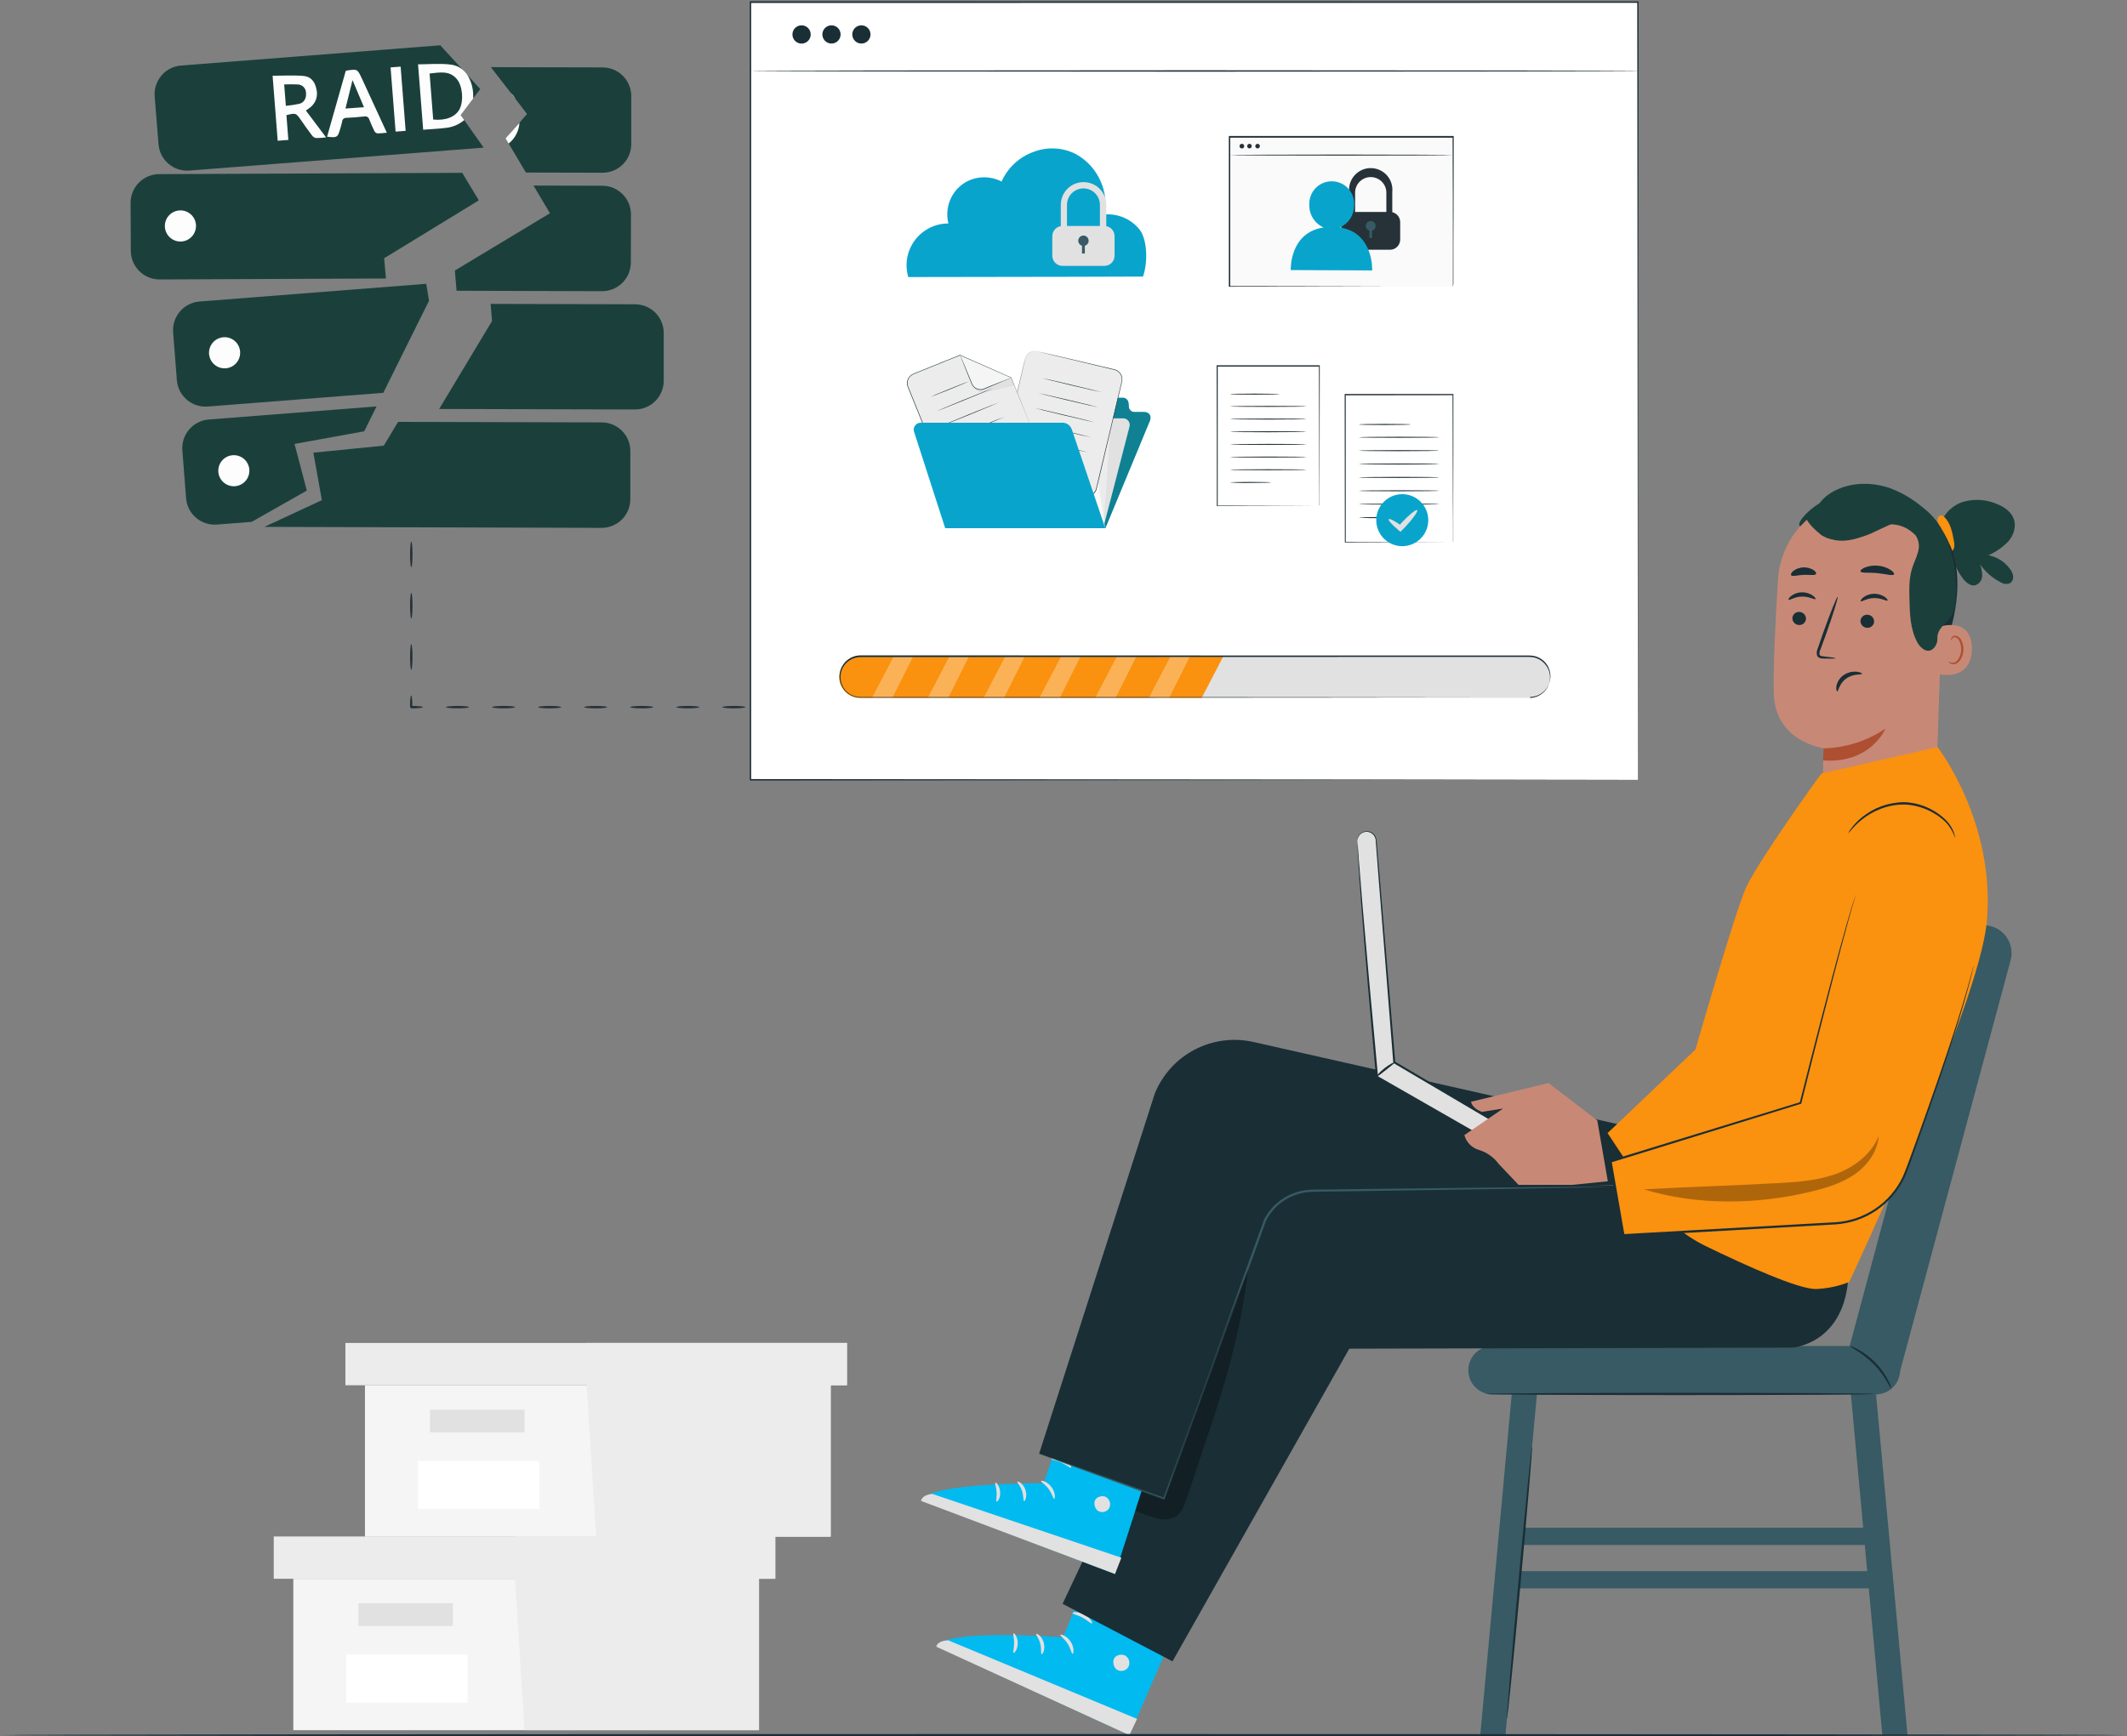 <svg width="785" height="641" viewBox="0 0 785 641" fill="none" xmlns="http://www.w3.org/2000/svg">
<rect x="0" y="0" width="785" height="641" fill="#808080" stroke="none"/>
<g clip-path="url(#clip0_2540_287)">
<path d="M141.769 95.341L142.449 102.811L58.919 103.171C56.109 103.179 53.41 102.071 51.415 100.091C49.42 98.112 48.292 95.421 48.279 92.611L48.199 74.911C48.194 73.52 48.463 72.142 48.99 70.855C49.517 69.568 50.293 68.398 51.273 67.411C52.252 66.424 53.417 65.639 54.7 65.102C55.983 64.565 57.359 64.286 58.749 64.281L170.599 63.801L176.719 73.961L141.769 95.341Z" fill="#1B403C"/>
<path d="M171.328 44.321L178.498 54.501L69.848 62.971C67.053 63.178 64.29 62.269 62.162 60.444C60.035 58.618 58.718 56.025 58.498 53.231L57.078 35.581C56.863 32.779 57.767 30.007 59.593 27.872C61.419 25.737 64.017 24.413 66.818 24.191L162.498 16.721L170.588 25.571C171.339 26.162 171.985 26.875 172.498 27.681L177.238 32.871L174.618 36.351L170.028 42.501L171.328 44.321Z" fill="#1B403C"/>
<path d="M158.341 111.02L141.461 145.02L76.661 150.08C73.859 150.298 71.085 149.394 68.949 147.568C66.813 145.741 65.49 143.141 65.271 140.34L63.891 122.7C63.675 119.898 64.58 117.126 66.406 114.991C68.232 112.856 70.83 111.532 73.631 111.31L157.311 104.77L158.341 111.02Z" fill="#1B403C"/>
<path d="M134.422 159.219L108.702 163.889L113.242 181.109L92.892 192.649L80.062 193.649C77.26 193.867 74.486 192.964 72.35 191.137C70.214 189.311 68.891 186.711 68.672 183.909L67.302 166.259C67.083 163.459 67.986 160.687 69.81 158.551C71.634 156.416 74.232 155.091 77.032 154.869L138.982 150.029L134.422 159.219Z" fill="#1B403C"/>
<path d="M174.629 34.85C174.567 32.313 173.832 29.839 172.499 27.68C171.98 26.873 171.327 26.159 170.569 25.57C169.365 24.629 167.926 24.034 166.409 23.85C162.409 23.33 158.409 23.75 154.289 23.75L156.179 47.89C159.029 47.67 161.699 47.56 164.339 47.23C166.919 47.017 169.368 45.999 171.339 44.32L170.029 42.5L174.639 36.36C174.659 35.87 174.659 35.36 174.629 34.85ZM169.569 40.37C168.039 43.18 164.409 44.61 159.879 44.13L158.549 27.13C162.149 26.8 165.789 25.89 168.549 29.13C170.759 31.66 171.199 37.36 169.569 40.37Z" fill="#FEFDFD"/>
<path d="M112.889 40.809C113.509 40.349 114.039 40.009 114.529 39.619C115.517 38.846 116.256 37.8 116.656 36.611C117.056 35.422 117.099 34.142 116.779 32.929C116.279 30.249 114.779 28.269 112.069 28.039C108.309 27.719 104.509 27.959 100.609 27.959L102.489 51.959L106.419 51.649L105.709 42.499C109.229 41.669 109.219 41.679 111.019 44.249C112.389 46.249 113.749 48.149 115.179 50.039C115.533 50.519 116.054 50.847 116.639 50.959C117.877 50.96 119.113 50.88 120.339 50.719L112.889 40.809ZM110.499 38.319C108.849 38.669 107.179 38.919 105.499 39.069L104.879 31.179C106.522 31.095 108.167 31.095 109.809 31.179C110.219 31.177 110.626 31.255 111.006 31.41C111.385 31.566 111.731 31.794 112.021 32.083C112.312 32.372 112.543 32.716 112.701 33.095C112.858 33.473 112.939 33.879 112.939 34.289C113.109 36.239 112.279 37.829 110.499 38.319Z" fill="#FEFDFD"/>
<path d="M141.121 45.421C138.551 39.821 136.061 34.421 133.541 28.961C131.891 25.421 131.861 25.431 127.901 26.061C127.851 26.061 127.791 26.111 127.601 26.191C125.321 34.191 123.021 42.331 120.711 50.471C124.431 50.881 124.631 50.761 125.551 47.581C125.811 46.681 126.101 45.801 126.271 44.891C126.28 44.694 126.328 44.5 126.414 44.322C126.499 44.144 126.62 43.986 126.769 43.856C126.917 43.726 127.091 43.627 127.278 43.566C127.466 43.505 127.664 43.483 127.861 43.501C130.061 43.411 132.261 43.241 134.441 42.991C134.832 42.897 135.244 42.961 135.589 43.168C135.933 43.376 136.182 43.711 136.281 44.101C136.871 45.551 137.481 46.991 138.171 48.391C138.276 48.603 138.428 48.788 138.615 48.934C138.802 49.079 139.019 49.181 139.251 49.231H139.761C140.701 49.231 141.661 49.081 142.761 48.991C142.201 47.781 141.661 46.601 141.121 45.421ZM127.501 40.071C128.371 36.571 129.211 33.181 130.101 29.581C131.531 32.941 132.881 36.111 134.331 39.581L127.501 40.071Z" fill="#FEFDFD"/>
<path d="M144.148 24.89L147.858 24.6L149.708 48.3L145.998 48.59L144.148 24.89Z" fill="#FEFDFD"/>
<path d="M88.619 129.78C88.708 130.914 88.46 132.049 87.904 133.041C87.348 134.034 86.511 134.839 85.497 135.356C84.484 135.872 83.34 136.076 82.21 135.943C81.081 135.809 80.016 135.343 79.152 134.604C78.287 133.865 77.661 132.887 77.352 131.792C77.044 130.697 77.067 129.535 77.419 128.454C77.771 127.372 78.436 126.419 79.329 125.715C80.223 125.011 81.305 124.588 82.439 124.5C83.958 124.381 85.463 124.871 86.622 125.861C87.781 126.851 88.499 128.26 88.619 129.78Z" fill="#FEFDFD"/>
<path d="M72.34 83.39C72.346 84.528 72.014 85.641 71.387 86.591C70.759 87.54 69.865 88.281 68.816 88.722C67.767 89.162 66.611 89.281 65.494 89.064C64.377 88.848 63.35 88.304 62.542 87.504C61.734 86.703 61.182 85.68 60.955 84.565C60.728 83.45 60.838 82.293 61.269 81.24C61.7 80.188 62.434 79.286 63.378 78.651C64.321 78.015 65.432 77.674 66.57 77.67C67.324 77.666 68.072 77.811 68.771 78.096C69.469 78.382 70.105 78.802 70.641 79.334C71.177 79.865 71.603 80.496 71.894 81.193C72.186 81.889 72.337 82.635 72.34 83.39Z" fill="#FEFDFD"/>
<path d="M92.021 173.32C92.11 174.452 91.862 175.585 91.308 176.576C90.753 177.567 89.917 178.371 88.905 178.886C87.894 179.402 86.752 179.606 85.624 179.473C84.497 179.339 83.434 178.875 82.571 178.137C81.707 177.4 81.082 176.423 80.774 175.33C80.466 174.237 80.489 173.077 80.84 171.997C81.191 170.918 81.855 169.966 82.746 169.264C83.638 168.561 84.719 168.139 85.851 168.05C87.367 167.934 88.868 168.423 90.024 169.411C91.18 170.399 91.898 171.804 92.021 173.32Z" fill="#FEFDFD"/>
<path d="M232.869 79.21L232.819 96.91C232.818 98.303 232.542 99.682 232.007 100.968C231.473 102.254 230.69 103.422 229.704 104.406C228.717 105.389 227.547 106.169 226.259 106.7C224.971 107.231 223.592 107.503 222.199 107.5L168.499 107.34L167.879 99.87L202.969 78.72L196.889 68.5L222.299 68.57C223.692 68.574 225.07 68.852 226.355 69.389C227.641 69.926 228.807 70.711 229.789 71.699C230.771 72.688 231.548 73.859 232.076 75.148C232.605 76.437 232.874 77.817 232.869 79.21Z" fill="#1B403C"/>
<path d="M232.978 35.499V53.209C232.977 54.6 232.701 55.976 232.167 57.26C231.633 58.544 230.851 59.71 229.865 60.691C228.879 61.672 227.71 62.449 226.423 62.977C225.137 63.505 223.759 63.774 222.368 63.769L194.088 63.699L187.748 52.999L186.598 51.069L191.698 45.329L194.498 42.069L190.228 36.499L188.498 34.259L181.148 24.789L222.438 24.889C225.242 24.902 227.926 26.027 229.901 28.015C231.877 30.004 232.984 32.696 232.978 35.499Z" fill="#1B403C"/>
<path d="M244.958 122.899V140.599C244.95 143.409 243.827 146.1 241.836 148.082C239.844 150.064 237.148 151.175 234.338 151.169L162.078 150.979L181.598 118.499L181.068 112.189L234.398 112.329C237.199 112.335 239.883 113.45 241.863 115.432C243.842 117.413 244.955 120.099 244.958 122.899Z" fill="#1B403C"/>
<path d="M232.638 166.59V184.3C232.63 187.11 231.507 189.801 229.516 191.783C227.524 193.765 224.828 194.876 222.018 194.87L97.578 194.5L118.788 184.64L115.648 167.11L141.648 164.52L146.928 155.74L222.058 155.93C223.454 155.932 224.836 156.209 226.124 156.746C227.412 157.283 228.582 158.07 229.565 159.06C230.548 160.051 231.326 161.226 231.853 162.518C232.381 163.811 232.647 165.194 232.638 166.59Z" fill="#1B403C"/>
<path d="M188.5 34.26L190.23 36.5C189.782 35.662 189.197 34.905 188.5 34.26ZM186.57 51.08L187.72 53.01C188.881 52.078 189.837 50.915 190.525 49.594C191.214 48.274 191.621 46.825 191.72 45.34L186.57 51.08Z" fill="#FEFDFD"/>
<path d="M108.25 582.83V638.72H189.98H280.12V582.83H108.25Z" fill="#F5F5F5"/>
<path d="M101.031 567.211V582.831H286.131V567.211H189.981H101.031Z" fill="#ECECEC"/>
<path d="M193.58 638.721H280.12V582.831H286.13V567.211H189.98V581.391L193.58 638.721Z" fill="#ECECEC"/>
<path d="M167.141 591.85H132.281V600.26H167.141V591.85Z" fill="#E1E1E1"/>
<path d="M172.561 610.779H127.801V628.549H172.561V610.779Z" fill="white"/>
<path d="M134.691 511.391V567.281H216.421H306.571V511.391H134.691Z" fill="#F5F5F5"/>
<path d="M127.48 495.77V511.39H312.58V495.77H216.42H127.48Z" fill="#ECECEC"/>
<path d="M220.032 567.28H306.572V511.39H312.582V495.77H216.422V509.95L220.032 567.28Z" fill="#ECECEC"/>
<path d="M193.59 520.4H158.73V528.81H193.59V520.4Z" fill="#E1E1E1"/>
<path d="M198.998 539.34H154.238V557.11H198.998V539.34Z" fill="white"/>
<path d="M550.85 514.78H692.29C694.661 514.78 696.935 513.839 698.612 512.162C700.288 510.485 701.23 508.211 701.23 505.84C701.23 503.469 700.288 501.195 698.612 499.519C696.935 497.842 694.661 496.9 692.29 496.9H550.85C548.479 496.9 546.205 497.842 544.529 499.519C542.852 501.195 541.91 503.469 541.91 505.84C541.91 508.211 542.852 510.485 544.529 512.162C546.205 513.839 548.479 514.78 550.85 514.78Z" fill="#375A64"/>
<path d="M441.931 582.76L416.821 640.56L345.621 607.73C349.181 601.12 392.301 604.45 392.301 604.45L407.901 567.18L441.931 582.76Z" fill="#00BAF0"/>
<path d="M415.739 611.5C416.329 612.023 416.704 612.745 416.792 613.528C416.881 614.311 416.677 615.099 416.219 615.74C415.719 616.349 415.005 616.743 414.223 616.839C413.441 616.936 412.652 616.729 412.019 616.26C410.799 615.26 410.439 612.89 411.529 611.76C412.619 610.63 415.019 610.46 415.959 611.76" fill="#E1E1E1"/>
<path d="M416.821 640.561L419.651 634.561L349.991 605.561C349.991 605.561 346.181 605.501 345.531 607.901L416.821 640.561Z" fill="#E1E1E1"/>
<path d="M391.318 603.559C391.168 603.909 392.828 604.869 394.028 606.779C395.228 608.689 395.458 610.559 395.848 610.569C396.238 610.579 396.638 608.339 395.148 606.049C393.658 603.759 391.388 603.199 391.318 603.559Z" fill="#E1E1E1"/>
<path d="M382.429 603.199C382.189 603.499 383.429 604.789 383.929 606.799C384.429 608.809 384.049 610.529 384.409 610.679C384.769 610.829 385.889 608.959 385.219 606.459C384.549 603.959 382.589 602.879 382.429 603.199Z" fill="#E1E1E1"/>
<path d="M374.061 610.18C374.351 610.4 375.631 608.89 375.621 606.58C375.611 604.27 374.321 602.75 374.041 602.97C373.761 603.19 374.301 604.68 374.281 606.58C374.261 608.48 373.741 609.99 374.061 610.18Z" fill="#E1E1E1"/>
<path d="M395.809 595.499C395.809 595.879 397.629 596.139 399.529 597.179C401.429 598.219 402.679 599.539 402.999 599.329C403.319 599.119 402.419 597.189 400.159 595.999C397.899 594.809 395.769 595.109 395.809 595.499Z" fill="#E1E1E1"/>
<path d="M401.402 587.789C401.332 587.929 402.612 588.789 404.982 589.419C406.373 589.782 407.804 589.973 409.242 589.989C410.094 590.001 410.946 589.954 411.792 589.849C412.293 589.813 412.786 589.698 413.252 589.509C413.592 589.365 413.874 589.112 414.055 588.79C414.236 588.468 414.305 588.095 414.252 587.729C414.189 587.406 414.051 587.102 413.85 586.842C413.648 586.581 413.389 586.372 413.092 586.229C412.639 586.024 412.162 585.88 411.672 585.799C410.824 585.636 409.964 585.549 409.102 585.539C407.65 585.53 406.206 585.746 404.822 586.179C402.462 586.949 401.302 587.989 401.392 588.109C401.482 588.229 402.802 587.579 405.062 587.109C406.376 586.834 407.72 586.727 409.062 586.789C409.848 586.832 410.631 586.936 411.402 587.099C412.242 587.249 412.892 587.539 412.932 587.969C412.932 588.129 412.932 588.179 412.662 588.329C412.319 588.465 411.959 588.549 411.592 588.579C410.803 588.693 410.008 588.76 409.212 588.779C407.853 588.82 406.494 588.733 405.152 588.519C402.872 588.119 401.502 587.599 401.402 587.789Z" fill="#E1E1E1"/>
<path d="M401.63 588.5C401.73 588.61 402.99 587.68 404.16 585.5C405.231 583.434 405.715 581.113 405.56 578.79C405.585 578.232 405.466 577.676 405.214 577.176C404.962 576.677 404.585 576.251 404.12 575.94C403.799 575.8 403.445 575.755 403.099 575.81C402.754 575.865 402.431 576.018 402.17 576.25C401.783 576.576 401.446 576.957 401.17 577.38C400.677 578.121 400.302 578.934 400.06 579.79C399.64 581.213 399.578 582.718 399.88 584.17C400.42 586.66 401.68 587.74 401.77 587.64C401.86 587.54 401.06 586.29 400.77 584.02C400.63 582.715 400.773 581.395 401.19 580.15C401.432 579.442 401.769 578.77 402.19 578.15C402.65 577.45 403.19 576.97 403.46 577.15C403.698 577.373 403.886 577.645 404.008 577.947C404.131 578.249 404.186 578.575 404.17 578.9C404.24 579.679 404.24 580.462 404.17 581.24C404.037 582.569 403.717 583.872 403.22 585.11C402.43 587.23 401.5 588.36 401.63 588.5Z" fill="#E1E1E1"/>
<path d="M621.57 437.501C618.57 438.931 469.42 434.561 465.66 439.771C460.25 447.251 392.16 592.071 392.16 592.071L432.73 613.321L497.97 497.891L661.34 497.501C661.34 497.501 679.82 496.501 682.07 472.841L621.57 437.501Z" fill="#1A2E35"/>
<path d="M426.979 532.881L411.499 581.061L339.969 553.891C342.969 547.211 385.199 547.561 385.199 547.561L394.019 521.561L426.979 532.881Z" fill="#00BAF0"/>
<path d="M408.5 552.86C409.108 553.33 409.522 554.009 409.66 554.766C409.798 555.523 409.652 556.304 409.25 556.96C408.802 557.586 408.131 558.016 407.376 558.161C406.62 558.306 405.838 558.155 405.19 557.74C403.94 556.86 403.43 554.57 404.42 553.4C405.41 552.23 407.72 551.89 408.73 553.05" fill="#E1E1E1"/>
<path d="M411.502 581.06L413.862 575.06L344.102 551.5C344.102 551.5 340.392 551.7 339.922 554.09L411.502 581.06Z" fill="#E1E1E1"/>
<path d="M384.201 546.751C384.081 547.101 385.771 547.931 387.061 549.751C388.351 551.571 388.711 553.341 389.061 553.331C389.411 553.321 389.681 551.101 388.061 548.971C386.441 546.841 384.251 546.401 384.201 546.751Z" fill="#E1E1E1"/>
<path d="M375.499 546.999C375.289 547.309 376.579 548.479 377.199 550.409C377.819 552.339 377.579 554.03 377.929 554.15C378.279 554.27 379.259 552.369 378.439 549.989C377.619 547.609 375.659 546.669 375.499 546.999Z" fill="#E1E1E1"/>
<path d="M367.849 554.359C368.139 554.559 369.289 552.999 369.119 550.739C368.949 548.479 367.599 547.11 367.349 547.34C367.099 547.57 367.709 548.99 367.819 550.84C367.929 552.69 367.499 554.199 367.849 554.359Z" fill="#E1E1E1"/>
<path d="M388.041 538.561C388.041 538.941 389.851 539.061 391.771 539.951C393.691 540.841 395.001 542.041 395.291 541.811C395.581 541.581 394.581 539.811 392.291 538.811C390.001 537.811 387.971 538.221 388.041 538.561Z" fill="#E1E1E1"/>
<path d="M392.959 530.721C392.899 530.871 394.199 531.611 396.549 532.061C397.929 532.323 399.336 532.417 400.739 532.341C401.568 532.288 402.393 532.185 403.209 532.031C403.695 531.96 404.167 531.815 404.609 531.601C404.933 531.44 405.195 531.176 405.352 530.85C405.51 530.524 405.554 530.155 405.479 529.801C405.395 529.491 405.24 529.205 405.027 528.966C404.813 528.726 404.547 528.54 404.249 528.421C403.796 528.246 403.322 528.135 402.839 528.091C402.003 527.99 401.16 527.964 400.319 528.011C398.902 528.097 397.508 528.407 396.189 528.931C393.949 529.831 392.889 530.931 392.979 531.031C393.069 531.131 394.319 530.421 396.489 529.801C397.75 529.433 399.055 529.234 400.369 529.211C401.135 529.198 401.901 529.248 402.659 529.361C403.499 529.451 404.139 529.691 404.209 530.101C404.209 530.251 404.209 530.311 403.979 530.471C403.661 530.618 403.325 530.722 402.979 530.781C402.22 530.946 401.452 531.066 400.679 531.141C399.349 531.273 398.009 531.273 396.679 531.141C394.409 530.951 393.029 530.501 392.959 530.721Z" fill="#E1E1E1"/>
<path d="M393.231 531.399C393.331 531.499 394.501 530.509 395.491 528.299C396.399 526.215 396.714 523.921 396.401 521.669C396.389 521.123 396.237 520.59 395.958 520.12C395.68 519.651 395.285 519.261 394.811 518.989C394.49 518.873 394.141 518.851 393.808 518.928C393.474 519.004 393.17 519.175 392.931 519.419C392.587 519.766 392.294 520.16 392.061 520.589C391.635 521.345 391.325 522.161 391.141 523.009C390.831 524.425 390.876 525.895 391.271 527.289C391.961 529.669 393.271 530.639 393.331 530.539C393.391 530.439 392.561 529.269 392.161 527.079C391.936 525.817 391.987 524.52 392.311 523.279C392.502 522.577 392.788 521.904 393.161 521.279C393.561 520.559 394.081 520.059 394.341 520.279C394.585 520.481 394.782 520.733 394.92 521.017C395.058 521.302 395.134 521.613 395.141 521.929C395.264 522.683 395.314 523.446 395.291 524.209C395.251 525.514 395.029 526.806 394.631 528.049C393.931 530.099 393.061 531.269 393.231 531.399Z" fill="#E1E1E1"/>
<path d="M429.63 553.279L383.5 536.659L426.21 403.659C429.041 396.701 434.248 390.972 440.906 387.493C447.564 384.014 455.241 383.01 462.57 384.659L601.22 415.949L603.7 437.399L469.43 439.719L429.63 553.279Z" fill="#1A2E35"/>
<path d="M682.648 496.9L700.258 509.9L742.038 354.5C742.391 353.197 742.482 351.836 742.308 350.498C742.133 349.159 741.696 347.867 741.022 346.698C740.347 345.528 739.449 344.503 738.377 343.682C737.306 342.86 736.083 342.258 734.778 341.91C732.148 341.208 729.345 341.579 726.988 342.942C724.631 344.306 722.912 346.549 722.208 349.18L682.648 496.9Z" fill="#375A64"/>
<path d="M742.999 212.839C742.874 211.847 742.483 210.908 741.869 210.119C739.957 207.445 737.095 205.602 733.869 204.969C736.602 203.773 739.078 202.058 741.159 199.919C743.109 197.679 744.219 194.469 743.249 191.659C742.279 188.849 739.599 187.089 736.869 186.009C733.076 184.394 728.851 184.095 724.869 185.159C722.903 185.705 721.099 186.718 719.608 188.11C718.118 189.503 716.986 191.235 716.309 193.159L720.099 202.979C720.587 206.864 722.11 210.545 724.509 213.639C725.599 215.049 727.209 216.439 728.949 216.069C729.674 215.846 730.313 215.405 730.778 214.805C731.243 214.206 731.512 213.477 731.549 212.719C731.589 211.198 731.31 209.686 730.729 208.279C732.672 211.091 735.284 213.376 738.329 214.929C738.821 215.257 739.382 215.465 739.969 215.538C740.556 215.611 741.151 215.546 741.709 215.349C742.137 215.094 742.486 214.723 742.714 214.279C742.942 213.836 743.041 213.337 742.999 212.839Z" fill="#1B403C"/>
<path d="M721.22 202.02C721.321 201.236 721.28 200.44 721.1 199.67C720.55 196.55 719.91 193.22 717.69 190.96C717.518 190.74 717.298 190.561 717.047 190.436C716.796 190.312 716.52 190.245 716.24 190.24C715.36 190.34 714.99 191.46 715.13 192.34C715.404 193.183 715.572 194.056 715.63 194.94L717.1 201.25C717.159 201.947 717.436 202.609 717.89 203.14C718.125 203.401 718.424 203.596 718.757 203.705C719.091 203.813 719.447 203.833 719.79 203.76C720.162 203.624 720.491 203.391 720.742 203.085C720.994 202.779 721.159 202.411 721.22 202.02Z" fill="#FA910F"/>
<path d="M715.319 246.23C717.819 239.33 720.319 232.37 721.559 225.14C722.799 217.91 722.859 210.33 720.559 203.37C720.199 202.31 717.129 195.21 716.019 195.28C715.219 195.34 717.019 201.93 716.619 202.6C712.619 209.03 711.289 216.88 711.619 224.47C712.037 231.838 713.274 239.136 715.309 246.23" fill="#1A2E35"/>
<path d="M693.498 306.949C698.97 307.013 704.248 304.931 708.203 301.149C712.158 297.368 714.475 292.188 714.658 286.719L716.948 218.259C718.148 199.889 708.458 183.879 690.058 183.189H688.358C680.088 183.361 672.185 186.639 666.223 192.372C660.26 198.105 656.674 205.873 656.178 214.129C655.178 230.059 654.378 247.669 654.658 256.199C655.248 273.859 672.968 276.199 672.968 276.199C672.968 276.199 672.968 280.289 672.818 285.469C672.746 288.243 673.226 291.003 674.23 293.589C675.234 296.175 676.742 298.536 678.666 300.534C680.59 302.533 682.892 304.129 685.438 305.23C687.985 306.332 690.724 306.916 693.498 306.949Z" fill="#C78976"/>
<path d="M672.98 276.27C681.139 276.079 689.072 273.552 695.84 268.99C695.84 268.99 690.5 281.99 672.84 280.73L672.98 276.27Z" fill="#AE4F32"/>
<path d="M661.5 228.23C661.505 228.888 661.767 229.518 662.231 229.985C662.694 230.452 663.322 230.72 663.98 230.73C664.301 230.748 664.622 230.701 664.925 230.593C665.228 230.485 665.507 230.317 665.744 230.1C665.981 229.883 666.173 229.621 666.308 229.329C666.443 229.037 666.519 228.721 666.53 228.4C666.522 227.743 666.259 227.114 665.796 226.648C665.333 226.181 664.707 225.913 664.05 225.9C663.729 225.883 663.407 225.929 663.105 226.037C662.802 226.146 662.523 226.313 662.286 226.53C662.049 226.747 661.857 227.009 661.722 227.301C661.587 227.593 661.511 227.909 661.5 228.23Z" fill="#1A2E35"/>
<path d="M660.118 221.409C660.438 221.729 662.318 220.279 665.028 220.229C667.738 220.179 669.758 221.499 670.028 221.159C670.168 221.009 669.838 220.419 668.958 219.809C667.777 219.02 666.379 218.618 664.958 218.659C663.544 218.679 662.173 219.152 661.048 220.009C660.228 220.659 659.958 221.269 660.118 221.409Z" fill="#1A2E35"/>
<path d="M686.629 229.27C686.637 229.928 686.902 230.556 687.367 231.022C687.832 231.487 688.461 231.752 689.119 231.76C689.441 231.78 689.763 231.735 690.067 231.628C690.371 231.521 690.651 231.354 690.889 231.136C691.127 230.919 691.318 230.656 691.453 230.362C691.587 230.069 691.66 229.752 691.669 229.43C691.664 228.773 691.401 228.144 690.937 227.678C690.474 227.213 689.846 226.948 689.189 226.94C688.867 226.921 688.545 226.966 688.24 227.074C687.936 227.182 687.657 227.349 687.418 227.566C687.18 227.783 686.987 228.045 686.852 228.338C686.716 228.631 686.64 228.947 686.629 229.27Z" fill="#1A2E35"/>
<path d="M686.731 221.96C687.051 222.28 688.931 220.82 691.641 220.78C694.351 220.74 696.371 222.04 696.641 221.7C696.781 221.55 696.461 220.97 695.571 220.35C694.388 219.564 692.991 219.163 691.571 219.2C690.159 219.229 688.791 219.701 687.661 220.55C686.841 221.21 686.571 221.81 686.731 221.96Z" fill="#1A2E35"/>
<path d="M677.418 243.011C677.418 242.861 675.738 242.601 672.998 242.311C672.298 242.251 671.648 242.131 671.518 241.661C671.447 240.944 671.593 240.223 671.938 239.591C672.558 237.901 673.198 236.131 673.878 234.271C676.568 226.701 678.498 220.481 678.198 220.371C677.898 220.261 675.458 226.321 672.768 233.891L670.918 239.241C670.496 240.085 670.386 241.053 670.608 241.971C670.713 242.215 670.871 242.432 671.072 242.605C671.274 242.778 671.512 242.903 671.768 242.971C672.157 243.071 672.557 243.118 672.958 243.111C675.708 243.191 677.418 243.171 677.418 243.011Z" fill="#1A2E35"/>
<path d="M678.048 255.23C678.488 255.29 678.728 252.35 681.408 250.47C684.088 248.59 687.188 249.16 687.248 248.75C687.248 248.57 686.598 248.12 685.248 247.98C683.529 247.817 681.808 248.267 680.388 249.25C679.027 250.193 678.085 251.626 677.758 253.25C677.578 254.5 677.848 255.23 678.048 255.23Z" fill="#1A2E35"/>
<path d="M686.652 210.94C686.932 211.67 689.652 211.27 692.832 211.58C696.012 211.89 698.612 212.71 699.022 212.04C699.202 211.72 698.742 211.04 697.692 210.35C696.295 209.483 694.711 208.965 693.072 208.84C691.439 208.678 689.79 208.904 688.262 209.5C687.102 210 686.502 210.59 686.652 210.94Z" fill="#1A2E35"/>
<path d="M661.05 212.36C661.54 212.97 663.4 212.29 665.65 212.22C667.9 212.15 669.809 212.54 670.229 211.89C670.419 211.57 670.099 210.96 669.229 210.39C668.096 209.714 666.788 209.391 665.47 209.46C664.153 209.53 662.886 209.989 661.83 210.78C661.08 211.43 660.83 212.07 661.05 212.36Z" fill="#1A2E35"/>
<path d="M715.79 231.37C716.09 231.23 727.85 227.53 727.72 239.61C727.59 251.69 715.5 249.07 715.5 248.72C715.5 248.37 715.79 231.37 715.79 231.37Z" fill="#C78976"/>
<path d="M719.198 244.179C719.258 244.179 719.408 244.329 719.768 244.499C720.265 244.718 720.828 244.736 721.338 244.549C722.618 244.099 723.718 242.079 723.798 239.899C723.834 238.87 723.643 237.846 723.238 236.899C723.13 236.521 722.932 236.175 722.66 235.891C722.388 235.607 722.051 235.394 721.678 235.269C721.437 235.2 721.179 235.218 720.951 235.32C720.722 235.423 720.537 235.603 720.428 235.829C720.268 236.169 720.338 236.409 720.268 236.429C720.198 236.449 720.018 236.229 720.118 235.729C720.189 235.432 720.358 235.168 720.598 234.979C720.934 234.729 721.354 234.622 721.768 234.679C722.262 234.787 722.721 235.017 723.102 235.349C723.483 235.681 723.774 236.105 723.948 236.579C724.452 237.632 724.689 238.793 724.638 239.959C724.538 242.389 723.268 244.649 721.508 245.139C721.183 245.23 720.842 245.246 720.51 245.187C720.177 245.128 719.863 244.996 719.588 244.799C719.218 244.499 719.158 244.199 719.198 244.179Z" fill="#AE4F32"/>
<path d="M664.409 194.3C662.469 193.18 668.469 186.97 673.319 184.88C680.639 181.73 691.769 179.93 698.429 181.96C706.429 184.41 713.059 188.55 716.969 195.96C720.879 203.37 722.219 211.96 721.809 220.33C721.689 222.88 721.369 225.54 719.959 227.67C718.219 230.31 714.959 231.93 715.019 235.62C715.054 236.288 714.954 236.956 714.725 237.585C714.497 238.213 714.145 238.79 713.689 239.28C711.429 241.59 708.769 239.28 707.579 237.08C705.009 232.3 704.829 226.64 704.709 221.22C704.619 217.36 704.539 213.42 705.709 209.74C706.339 207.74 707.329 205.86 707.849 203.82C708.166 202.826 708.263 201.775 708.136 200.739C708.008 199.703 707.658 198.708 707.109 197.82C706.811 197.454 706.476 197.119 706.109 196.82C704.453 195.318 702.428 194.283 700.24 193.821C698.052 193.359 695.781 193.486 693.659 194.19C686.809 196.46 675.119 199.83 672.129 197.46C667.829 194.05 666.829 191.86 666.829 191.86L664.409 194.3Z" fill="#1B403C"/>
<path d="M697.828 180.31C691.238 177.95 683.678 177.92 677.398 181.02C674.068 182.66 671.028 185.34 669.958 188.9C668.888 192.46 670.318 196.9 673.728 198.35L673.968 198.51C679.078 200.35 682.448 199.72 687.618 198.05C691.978 196.64 695.878 194.05 700.238 192.66C704.91 191.179 709.918 191.131 714.618 192.52C710.194 187.043 704.402 182.831 697.828 180.31Z" fill="#1B403C"/>
<path d="M670.131 475.871C663.571 475.871 644.481 467.281 629.631 460.071C621.27 456.025 614.149 449.808 609.011 442.071L593.301 418.301L625.741 387.431C625.741 387.431 640.301 336.691 644.441 327.581C648.691 318.241 670.991 287.041 672.231 285.581V285.531H672.311L715.101 275.811C715.361 276.191 736.711 303.941 733.231 340.521C730.301 371.311 683.001 472.221 682.481 473.231V473.321H682.381C678.467 474.844 674.327 475.705 670.131 475.871Z" fill="#FA910F"/>
<path d="M500.918 310.56C501.598 327.17 508.158 397.56 508.158 397.56L577.768 437.56L582.898 432.56L514.548 392.31L507.838 310.25C507.764 309.366 507.355 308.545 506.695 307.954C506.035 307.362 505.174 307.046 504.288 307.07C503.381 307.093 502.519 307.472 501.889 308.125C501.259 308.778 500.91 309.652 500.918 310.56Z" fill="#E1E1E1"/>
<path d="M500.922 310.56C500.906 310.413 500.906 310.266 500.922 310.12C500.946 309.684 501.051 309.257 501.232 308.86C501.549 308.21 502.054 307.67 502.682 307.31C503.177 307.029 503.732 306.871 504.3 306.849C504.869 306.826 505.435 306.939 505.951 307.178C506.467 307.418 506.919 307.777 507.268 308.226C507.618 308.675 507.856 309.201 507.962 309.76C508.122 311.13 508.222 312.57 508.362 314.16C508.642 317.33 508.952 320.97 509.302 325.03C510.672 341.34 512.622 364.51 514.952 392.16L514.762 391.87L583.132 432.07L583.612 432.35L583.222 432.74L582.392 433.55L578.082 437.78L577.852 438.01L577.582 437.85L507.992 397.85L507.832 397.75V397.56C505.462 371.5 503.602 349.76 502.432 334.56C501.852 326.94 501.432 320.95 501.212 316.86C501.082 314.86 501.022 313.25 500.982 312.19C500.982 311.69 500.982 311.29 500.982 310.99C500.97 310.857 500.97 310.723 500.982 310.59C501.007 310.722 501.024 310.855 501.032 310.99C501.032 311.29 501.032 311.68 501.122 312.19C501.202 313.27 501.312 314.83 501.452 316.85C501.782 320.96 502.272 326.94 502.882 334.52C504.182 349.74 506.132 371.47 508.582 397.52L508.402 397.24L578.042 437.14L577.532 437.21L581.842 432.98L582.662 432.16L582.752 432.83L514.372 392.5L514.202 392.4V392.21C512.002 364.56 510.202 341.37 508.862 325.06C508.552 320.99 508.272 317.35 508.022 314.18C507.902 312.6 507.812 311.11 507.682 309.8C507.583 309.278 507.363 308.787 507.039 308.366C506.715 307.945 506.296 307.606 505.817 307.378C505.338 307.149 504.812 307.036 504.281 307.049C503.75 307.061 503.229 307.198 502.762 307.45C502.152 307.782 501.657 308.291 501.342 308.91C501.09 309.425 500.947 309.987 500.922 310.56Z" fill="#1A2E35"/>
<path d="M514.661 392.229C514.781 392.429 513.291 393.589 511.481 395.019C509.671 396.449 508.201 397.629 508.031 397.459C507.861 397.289 509.101 395.819 510.961 394.359C512.821 392.899 514.501 392.039 514.661 392.229Z" fill="#1A2E35"/>
<path d="M589.501 413.62L571.501 399.83L542.891 406.73C542.891 406.73 543.301 409.23 546.981 410.46L554.741 409.23L540.441 419.04C540.799 420.36 541.496 421.563 542.462 422.529C543.429 423.496 544.632 424.193 545.951 424.55C548.816 425.463 551.321 427.254 553.111 429.67L560.461 437.43H580.081L593.391 436.09L589.501 413.62Z" fill="#C78976"/>
<path d="M383.5 536.659C383.5 536.659 383.78 536.729 384.33 536.909L386.74 537.729L395.96 540.959L429.75 552.959L429.34 553.149L461.78 463.409L466.5 450.309V450.259C468.07 447.187 470.397 444.564 473.261 442.64C476.125 440.715 479.432 439.552 482.87 439.259C485.11 439.119 487.24 439.169 489.4 439.119L514.07 438.819L555.5 438.359L583.17 438.119H590.65H592.59H593.25C593.031 438.151 592.811 438.168 592.59 438.169L590.65 438.239L583.18 438.409L555.51 438.909L514.08 439.549L489.41 439.909C487.28 439.959 485.07 439.909 482.94 440.049C480.786 440.25 478.679 440.797 476.7 441.669C472.622 443.488 469.288 446.646 467.25 450.619L462.49 463.739L429.86 553.409L429.75 553.699L429.45 553.599L395.83 541.299L386.67 537.899L384.29 536.999C383.75 536.789 383.5 536.659 383.5 536.659Z" fill="#375A64"/>
<path d="M599.078 456.041L594.328 428.751L594.618 428.701L664.498 407.171C664.498 407.171 681.828 337.811 685.238 329.441C689.458 319.121 704.728 307.551 710.378 308.311C720.168 309.631 740.598 305.711 728.488 356.371C723.798 375.971 711.708 410.051 703.608 432.111C701.601 437.58 698.038 442.342 693.358 445.811C688.677 449.279 683.084 451.302 677.268 451.631L599.078 456.041Z" fill="#FA910F"/>
<path d="M685.221 329.439C685.221 329.439 685.091 329.919 684.791 330.829C684.491 331.739 684.091 333.109 683.551 334.889C682.551 338.469 681.071 343.749 679.281 350.529C675.711 364.069 670.721 383.529 664.821 407.259L664.771 407.449L664.591 407.499L594.751 429.089L594.461 429.149L594.791 428.669C596.321 437.419 597.911 446.599 599.541 455.959L599.101 455.609L604.681 455.289L677.431 451.209C682.673 450.879 687.731 449.156 692.086 446.218C696.44 443.281 699.931 439.236 702.201 434.499C703.201 432.279 704.011 429.939 704.851 427.699L707.271 421.049L711.751 408.499C717.391 392.499 721.751 379.499 724.431 370.499C725.811 365.969 726.801 362.429 727.431 360.029C727.751 358.849 727.991 357.939 728.161 357.289C728.331 356.639 728.441 356.359 728.441 356.359C728.441 356.359 728.391 356.689 728.241 357.309C728.091 357.929 727.881 358.879 727.591 360.069C726.981 362.489 726.051 366.069 724.711 370.589C722.081 379.689 717.861 392.739 712.281 408.729L707.851 421.259L705.501 427.929C704.661 430.179 703.911 432.499 702.841 434.799C700.524 439.672 696.947 443.836 692.479 446.86C688.011 449.885 682.816 451.659 677.431 451.999L604.691 456.139L599.111 456.459H598.741L598.671 456.089C597.051 446.729 595.451 437.549 593.941 428.799L593.871 428.399L594.271 428.319H594.561L664.441 406.859L664.211 407.109C670.211 383.419 675.271 363.959 678.961 350.439C680.801 343.679 682.321 338.439 683.411 334.849C683.991 333.079 684.411 331.709 684.751 330.849C685.091 329.989 685.221 329.439 685.221 329.439Z" fill="#1A2E35"/>
<path d="M721.552 309.381C720.828 307.133 719.601 305.081 717.962 303.381C713.833 299.473 708.423 297.201 702.742 296.991C699.657 296.986 696.6 297.58 693.742 298.741C691.379 299.686 689.166 300.969 687.172 302.551C683.772 305.281 682.352 307.681 682.172 307.551C682.428 306.961 682.765 306.409 683.172 305.911C684.206 304.494 685.408 303.208 686.752 302.081C691.222 298.282 696.886 296.176 702.752 296.131C708.64 296.339 714.229 298.781 718.382 302.961C719.599 304.249 720.539 305.774 721.142 307.441C721.298 307.893 721.415 308.358 721.492 308.831C721.562 309.201 721.582 309.371 721.552 309.381Z" fill="#1A2E35"/>
<g opacity="0.3">
<path d="M677.251 433.499C670.251 435.959 662.831 436.399 655.471 436.799C638.371 437.749 623.811 438.119 606.711 439.069C626.361 445.069 648.471 444.739 668.441 439.889C674.061 438.529 679.711 436.829 684.441 433.549C689.171 430.269 692.961 425.129 693.351 419.369C690.661 426.189 684.191 430.999 677.251 433.499Z" fill="black"/>
</g>
<g opacity="0.3">
<path d="M429.629 553.28C426.739 552.28 424.269 551.28 421.379 550.28C420.709 551.68 420.569 553.33 419.899 554.73L418.949 557.73C421.249 558.73 424.189 559.67 426.579 560.47C427.834 560.887 429.165 561.029 430.48 560.886C431.795 560.743 433.063 560.318 434.199 559.64C436.379 558.14 437.389 555.12 438.199 552.64L448.099 522.84C453.749 505.84 458.749 486.4 460.609 468.59C449.619 495.86 439.109 525.44 429.629 553.28Z" fill="black"/>
</g>
<path d="M698 512.72C697.75 512.85 695.92 508.02 691.55 503.63C687.18 499.24 682.55 497.15 682.65 496.9C683.742 497.144 684.784 497.574 685.73 498.17C688.098 499.468 690.262 501.11 692.15 503.04C694.048 504.966 695.633 507.176 696.85 509.59C697.417 510.557 697.806 511.617 698 512.72Z" fill="#1A2E35"/>
<path d="M555.599 640.559H546.309L558.129 512.529L567.349 513.319L555.599 640.559Z" fill="#375A64"/>
<path d="M694.709 640.559H703.999L692.089 511.609L682.879 512.399L694.709 640.559Z" fill="#375A64"/>
<path d="M693.358 563.99H558.488V570.36H693.358V563.99Z" fill="#375A64"/>
<path d="M693.358 580.01H558.488V586.38H693.358V580.01Z" fill="#375A64"/>
<path d="M691.869 514.6C691.869 514.83 659.689 515.02 619.989 515.02C580.289 515.02 548.109 514.83 548.109 514.6C548.109 514.37 580.289 514.18 619.989 514.18C659.689 514.18 691.869 514.36 691.869 514.6Z" fill="#1A2E35"/>
<path d="M556.152 634.63C555.922 634.63 557.812 612.03 560.372 584.2C562.932 556.37 565.192 533.82 565.432 533.84C565.672 533.86 563.772 556.44 561.212 584.28C558.652 612.12 556.382 634.65 556.152 634.63Z" fill="#1A2E35"/>
<path d="M784.08 640.561C784.08 640.791 608.66 640.981 392.31 640.981C175.96 640.981 0.5 640.791 0.5 640.561C0.5 640.331 175.89 640.141 392.31 640.141C608.73 640.141 784.08 640.331 784.08 640.561Z" fill="#1A2E35"/>
<path d="M151.79 209.409C151.54 209.409 151.34 207.289 151.34 204.679C151.34 202.069 151.54 199.949 151.79 199.949C152.04 199.949 152.24 202.069 152.24 204.679C152.24 207.289 152.04 209.409 151.79 209.409Z" fill="#263238"/>
<path d="M151.79 228.341C151.54 228.341 151.34 226.221 151.34 223.611C151.34 221.001 151.54 218.881 151.79 218.881C152.04 218.881 152.24 220.991 152.24 223.611C152.24 226.231 152.04 228.341 151.79 228.341Z" fill="#263238"/>
<path d="M151.79 247.261C151.54 247.261 151.34 245.141 151.34 242.531C151.34 239.921 151.54 237.801 151.79 237.801C152.04 237.801 152.24 239.921 152.24 242.531C152.24 245.141 152.04 247.261 151.79 247.261Z" fill="#263238"/>
<path d="M156.11 261.05C156.11 261.3 154.18 261.5 151.79 261.5L151.34 261.05V260.19C151.34 259.93 151.34 259.67 151.34 259.38C151.34 258.86 151.4 258.38 151.44 258C151.52 257.22 151.63 256.73 151.76 256.73C151.89 256.73 152 257.22 152.08 258C152.08 258.39 152.15 258.86 152.17 259.38C152.17 259.67 152.17 259.93 152.17 260.19V261.05L151.72 260.6C154.18 260.6 156.11 260.8 156.11 261.05Z" fill="#263238"/>
<path d="M173.109 261.05C173.109 261.3 171.209 261.5 168.859 261.5C166.509 261.5 164.609 261.3 164.609 261.05C164.609 260.8 166.509 260.6 168.859 260.6C171.209 260.6 173.109 260.8 173.109 261.05Z" fill="#263238"/>
<path d="M190.109 261.05C190.109 261.3 188.209 261.5 185.859 261.5C183.509 261.5 181.609 261.3 181.609 261.05C181.609 260.8 183.509 260.6 185.859 260.6C188.209 260.6 190.109 260.8 190.109 261.05Z" fill="#263238"/>
<path d="M207.109 261.05C207.109 261.3 205.199 261.5 202.859 261.5C200.519 261.5 198.609 261.3 198.609 261.05C198.609 260.8 200.509 260.6 202.859 260.6C205.209 260.6 207.109 260.8 207.109 261.05Z" fill="#263238"/>
<path d="M224.099 261.05C224.099 261.3 222.199 261.5 219.849 261.5C217.499 261.5 215.609 261.3 215.609 261.05C215.609 260.8 217.509 260.6 219.849 260.6C222.189 260.6 224.099 260.8 224.099 261.05Z" fill="#263238"/>
<path d="M241.102 261.05C241.102 261.3 239.202 261.5 236.852 261.5C234.502 261.5 232.602 261.3 232.602 261.05C232.602 260.8 234.512 260.6 236.852 260.6C239.192 260.6 241.102 260.8 241.102 261.05Z" fill="#263238"/>
<path d="M258.102 261.05C258.102 261.3 256.202 261.5 253.852 261.5C251.502 261.5 249.602 261.3 249.602 261.05C249.602 260.8 251.502 260.6 253.852 260.6C256.202 260.6 258.102 260.8 258.102 261.05Z" fill="#263238"/>
<path d="M275.102 261.05C275.102 261.3 273.192 261.5 270.852 261.5C268.512 261.5 266.602 261.3 266.602 261.05C266.602 260.8 268.502 260.6 270.852 260.6C273.202 260.6 275.102 260.8 275.102 261.05Z" fill="#263238"/>
<path d="M292.102 261.05C292.102 261.3 290.192 261.5 287.852 261.5C285.512 261.5 283.602 261.3 283.602 261.05C283.602 260.8 285.502 260.6 287.852 260.6C290.202 260.6 292.102 260.8 292.102 261.05Z" fill="#263238"/>
<path d="M309.09 261.05C309.09 261.3 307.19 261.5 304.84 261.5C302.49 261.5 300.59 261.3 300.59 261.05C300.59 260.8 302.5 260.6 304.84 260.6C307.18 260.6 309.09 260.8 309.09 261.05Z" fill="#263238"/>
<path d="M326.09 261.05C326.09 261.3 324.19 261.5 321.84 261.5C319.49 261.5 317.59 261.3 317.59 261.05C317.59 260.8 319.49 260.6 321.84 260.6C324.19 260.6 326.09 260.8 326.09 261.05Z" fill="#263238"/>
<path d="M338.91 261.05C338.91 261.3 337.91 261.5 336.75 261.5C335.59 261.5 334.59 261.3 334.59 261.05C334.59 260.8 335.59 260.6 336.75 260.6C337.91 260.6 338.91 260.8 338.91 261.05Z" fill="#263238"/>
<path d="M604.488 0.801H276.898V287.881H604.488V0.801Z" fill="white"/>
<path d="M604.501 287.87C604.501 285.77 604.401 173.58 604.251 0.8L604.501 1.05L276.931 1.09L277.231 0.8C277.231 105.11 277.231 203.34 277.231 287.87L276.971 287.61L604.561 287.87L276.971 288.13H276.711V287.86C276.711 203.33 276.711 105.1 276.711 0.79V0.5H277.031L604.501 0.55H604.751V0.8C604.591 173.58 604.501 285.77 604.501 287.87Z" fill="#1A2E35"/>
<path d="M605.438 26.2C605.438 26.34 531.888 26.459 441.178 26.459C350.468 26.459 276.898 26.34 276.898 26.2C276.898 26.059 350.438 25.939 441.178 25.939C531.918 25.939 605.438 26.059 605.438 26.2Z" fill="#1A2E35"/>
<path d="M299.201 12.71C299.203 13.377 299.007 14.029 298.638 14.585C298.269 15.14 297.743 15.574 297.128 15.83C296.512 16.087 295.834 16.155 295.18 16.026C294.525 15.897 293.924 15.577 293.452 15.106C292.979 14.635 292.657 14.035 292.526 13.381C292.396 12.727 292.462 12.049 292.716 11.432C292.971 10.816 293.403 10.289 293.958 9.918C294.512 9.548 295.164 9.35 295.831 9.35C296.273 9.348 296.711 9.434 297.12 9.603C297.529 9.771 297.9 10.018 298.213 10.33C298.526 10.642 298.775 11.013 298.944 11.421C299.114 11.83 299.201 12.268 299.201 12.71Z" fill="#1A2E35"/>
<path d="M310.232 12.71C310.232 13.374 310.035 14.024 309.665 14.576C309.296 15.129 308.772 15.559 308.158 15.814C307.544 16.068 306.868 16.135 306.216 16.005C305.564 15.875 304.966 15.555 304.496 15.085C304.026 14.616 303.706 14.017 303.576 13.365C303.447 12.713 303.513 12.038 303.767 11.424C304.022 10.81 304.452 10.285 305.005 9.916C305.558 9.547 306.207 9.35 306.872 9.35C307.313 9.348 307.751 9.434 308.159 9.603C308.567 9.771 308.938 10.018 309.251 10.331C309.563 10.643 309.81 11.014 309.979 11.422C310.147 11.831 310.233 12.268 310.232 12.71Z" fill="#1A2E35"/>
<path d="M321.271 12.71C321.271 13.374 321.074 14.024 320.705 14.576C320.335 15.129 319.811 15.559 319.197 15.814C318.583 16.068 317.907 16.135 317.255 16.005C316.603 15.875 316.005 15.555 315.535 15.085C315.065 14.616 314.745 14.017 314.615 13.365C314.486 12.713 314.552 12.038 314.807 11.424C315.061 10.81 315.492 10.285 316.044 9.916C316.597 9.547 317.246 9.35 317.911 9.35C318.352 9.348 318.79 9.434 319.198 9.603C319.606 9.771 319.977 10.018 320.29 10.331C320.602 10.643 320.849 11.014 321.018 11.422C321.186 11.831 321.272 12.268 321.271 12.71Z" fill="#1A2E35"/>
<path d="M564.58 257.629H317.58C315.565 257.629 313.632 256.829 312.206 255.403C310.781 253.978 309.98 252.045 309.98 250.029C309.98 249.032 310.177 248.044 310.559 247.123C310.941 246.201 311.501 245.364 312.207 244.659C312.913 243.954 313.751 243.395 314.673 243.014C315.595 242.633 316.583 242.438 317.58 242.439H564.58C566.593 242.439 568.524 243.239 569.947 244.663C571.371 246.086 572.17 248.016 572.17 250.029C572.172 251.027 571.976 252.015 571.596 252.937C571.215 253.859 570.656 254.697 569.951 255.403C569.246 256.109 568.409 256.669 567.487 257.051C566.566 257.433 565.578 257.629 564.58 257.629Z" fill="#E1E1E1"/>
<path d="M317.63 242.441C316.609 242.404 315.591 242.573 314.638 242.938C313.684 243.303 312.813 243.856 312.078 244.565C311.343 245.274 310.758 246.124 310.359 247.064C309.96 248.004 309.754 249.014 309.754 250.036C309.754 251.057 309.96 252.068 310.359 253.008C310.758 253.947 311.343 254.797 312.078 255.506C312.813 256.215 313.684 256.769 314.638 257.134C315.591 257.499 316.609 257.668 317.63 257.631H443.5L451.41 242.441H317.63Z" fill="#FA910F"/>
<g opacity="0.3">
<path d="M411.729 257.629L419.339 242.439H412.139L404.199 257.629H411.729Z" fill="white"/>
</g>
<g opacity="0.3">
<path d="M391.142 257.629L398.742 242.439H391.552L383.602 257.629H391.142Z" fill="white"/>
</g>
<g opacity="0.3">
<path d="M370.552 257.629L378.152 242.439H370.952L363.012 257.629H370.552Z" fill="white"/>
</g>
<g opacity="0.3">
<path d="M349.95 257.629L357.55 242.439H350.36L342.41 257.629H349.95Z" fill="white"/>
</g>
<g opacity="0.3">
<path d="M329.36 257.629L336.96 242.439H329.76L321.82 257.629H329.36Z" fill="white"/>
</g>
<g opacity="0.3">
<path d="M431.501 257.629L439.101 242.439H431.911L423.961 257.629H431.501Z" fill="white"/>
</g>
<path d="M564.579 257.629C564.695 257.622 564.812 257.622 564.929 257.629C565.265 257.611 565.599 257.568 565.929 257.499C567.697 257.158 569.286 256.197 570.409 254.789C571.533 253.382 572.118 251.62 572.059 249.819C572.036 249.141 571.925 248.469 571.729 247.819C571.481 247.113 571.145 246.441 570.729 245.819C569.82 244.489 568.509 243.483 566.989 242.949C565.389 242.329 563.539 242.559 561.639 242.519H555.639H542.079H509.009L317.539 242.579C315.839 242.584 314.194 243.176 312.88 244.253C311.566 245.331 310.664 246.829 310.327 248.494C309.99 250.16 310.237 251.891 311.028 253.395C311.819 254.899 313.105 256.084 314.669 256.749C315.705 257.163 316.814 257.36 317.929 257.329H399.079L485.159 257.379L543.159 257.449L485.159 257.519L399.079 257.569H348.249H318.029C316.852 257.606 315.681 257.398 314.589 256.959C313.495 256.493 312.522 255.784 311.743 254.887C310.963 253.99 310.398 252.927 310.089 251.779C309.777 250.621 309.736 249.407 309.969 248.23C310.203 247.054 310.704 245.947 311.434 244.995C312.164 244.044 313.104 243.273 314.18 242.743C315.256 242.213 316.439 241.938 317.639 241.939L509.109 241.999H542.179H555.739H564.499C565.767 241.99 567.018 242.295 568.14 242.887C569.261 243.478 570.22 244.338 570.929 245.389C571.333 246.011 571.653 246.683 571.879 247.389C572.075 248.039 572.186 248.711 572.209 249.389C572.249 250.519 572.038 251.643 571.59 252.681C571.142 253.719 570.468 254.644 569.619 255.389C568.326 256.555 566.659 257.218 564.919 257.259L564.579 257.629Z" fill="#1A2E35"/>
<path d="M421.779 102.12H421.369H420.139H415.339L397.339 102.18L335.339 102.28H335.169V102.12C334.51 99.8 334.404 97.358 334.861 94.99C335.317 92.621 336.323 90.393 337.798 88.485C339.273 86.576 341.175 85.04 343.351 84.001C345.528 82.962 347.918 82.448 350.329 82.501L350.099 82.79C349.719 81.438 349.557 80.034 349.619 78.63C349.7 76.251 350.397 73.933 351.644 71.905C352.89 69.876 354.643 68.207 356.729 67.061C358.758 65.996 361.017 65.446 363.308 65.458C365.599 65.47 367.852 66.044 369.869 67.13L369.549 67.24C370.666 64.644 372.309 62.307 374.375 60.378C376.44 58.449 378.883 56.968 381.549 56.031C384.007 55.099 386.629 54.683 389.254 54.806C391.879 54.93 394.451 55.592 396.809 56.751C401.054 58.999 404.392 62.645 406.259 67.07C407.982 70.942 408.417 75.264 407.499 79.4L407.319 79.201C409.624 78.967 411.951 79.267 414.121 80.079C416.291 80.891 418.244 82.191 419.829 83.88C420.509 84.59 421.076 85.399 421.509 86.281C421.891 87.102 422.19 87.959 422.399 88.841C422.767 90.371 422.972 91.937 423.009 93.51C423.087 95.675 422.899 97.841 422.449 99.96C422.335 100.509 422.188 101.05 422.009 101.58L421.819 102.12" fill="#09A4CC"/>
<path d="M408.26 89.63H405.94V75.63C405.94 74.018 405.299 72.472 404.159 71.331C403.019 70.191 401.473 69.55 399.86 69.55C398.247 69.55 396.701 70.191 395.561 71.331C394.421 72.472 393.78 74.018 393.78 75.63V89.63H391.5V75.63C391.5 73.403 392.385 71.266 393.96 69.691C395.536 68.115 397.672 67.231 399.9 67.231C402.128 67.231 404.264 68.115 405.84 69.691C407.415 71.266 408.3 73.403 408.3 75.63L408.26 89.63Z" fill="#E1E1E1"/>
<path d="M407.591 83.42H392.131C390.055 83.42 388.371 85.103 388.371 87.18V94.4C388.371 96.477 390.055 98.16 392.131 98.16H407.591C409.668 98.16 411.351 96.477 411.351 94.4V87.18C411.351 85.103 409.668 83.42 407.591 83.42Z" fill="#E1E1E1"/>
<path d="M399.861 90.789C399.482 90.789 399.11 90.677 398.795 90.466C398.479 90.255 398.233 89.955 398.088 89.604C397.942 89.253 397.904 88.867 397.978 88.495C398.052 88.122 398.235 87.78 398.504 87.512C398.772 87.243 399.114 87.06 399.487 86.986C399.859 86.912 400.245 86.95 400.596 87.095C400.947 87.241 401.247 87.487 401.458 87.802C401.669 88.118 401.781 88.49 401.781 88.869C401.781 89.378 401.579 89.867 401.219 90.227C400.859 90.587 400.371 90.789 399.861 90.789Z" fill="#375A64"/>
<path d="M400.378 89.631H399.328V93.581H400.378V89.631Z" fill="#375A64"/>
<path d="M407.92 195L424.34 155.39C425.09 153.58 424.15 152.12 422.24 152.12H418.94C418.66 152.154 418.377 152.131 418.106 152.053C417.835 151.975 417.583 151.843 417.364 151.666C417.145 151.489 416.964 151.27 416.831 151.022C416.698 150.773 416.616 150.501 416.59 150.22L416.48 148.76C416.453 148.48 416.369 148.207 416.235 147.959C416.101 147.71 415.919 147.491 415.699 147.314C415.479 147.137 415.227 147.006 414.955 146.928C414.684 146.85 414.4 146.827 414.12 146.86H398.42C397.051 146.924 395.756 147.499 394.79 148.47L393.5 149.7C392.536 150.675 391.239 151.25 389.87 151.31H369.87C368.852 151.367 367.868 151.701 367.027 152.278C366.186 152.855 365.519 153.651 365.1 154.58L348.84 195H407.92Z" fill="#09A4CC"/>
<path d="M407.92 195L424.34 155.39C425.09 153.58 424.15 152.12 422.24 152.12H418.94C418.66 152.154 418.377 152.131 418.106 152.053C417.835 151.975 417.583 151.843 417.364 151.666C417.145 151.489 416.964 151.27 416.831 151.022C416.698 150.773 416.616 150.501 416.59 150.22L416.48 148.76C416.453 148.48 416.369 148.207 416.235 147.959C416.101 147.71 415.919 147.491 415.699 147.314C415.479 147.137 415.227 147.006 414.955 146.928C414.684 146.85 414.4 146.827 414.12 146.86H398.42C397.051 146.924 395.756 147.499 394.79 148.47L393.5 149.7C392.536 150.675 391.239 151.25 389.87 151.31H369.87C368.852 151.367 367.868 151.701 367.027 152.278C366.186 152.855 365.519 153.651 365.1 154.58L348.84 195H407.92Z" fill="#0F8193"/>
<path d="M410.64 181.549L416.83 157.609C416.943 157.265 416.977 156.9 416.929 156.541C416.882 156.183 416.755 155.839 416.557 155.536C416.36 155.232 416.096 154.977 415.787 154.789C415.478 154.601 415.13 154.485 414.77 154.449H366.23C365.736 154.473 365.264 154.661 364.889 154.983C364.514 155.306 364.258 155.744 364.16 156.229L355.16 192.229C354.77 193.809 355.4 194.759 356.84 194.739H405.67C406.151 194.701 406.605 194.508 406.966 194.189C407.327 193.869 407.574 193.441 407.67 192.969L410.64 181.549Z" fill="#E1E1E1"/>
<path d="M407.278 193.92L409.918 156.22C409.94 155.903 409.897 155.585 409.79 155.286C409.684 154.986 409.518 154.711 409.301 154.479C409.085 154.246 408.823 154.061 408.531 153.934C408.24 153.807 407.926 153.741 407.608 153.74H357.328V193.92H407.278Z" fill="#ECECEC"/>
<path d="M407.84 194.781L401.84 155.911C401.701 155.292 401.354 154.739 400.857 154.344C400.361 153.95 399.744 153.736 399.11 153.741H348.26C347.802 153.734 347.349 153.841 346.943 154.054C346.537 154.267 346.191 154.577 345.935 154.958C345.68 155.338 345.524 155.777 345.481 156.233C345.438 156.689 345.51 157.149 345.69 157.571L356.69 193.141L407.84 194.781Z" fill="#FAFAFA"/>
<path d="M382.769 129.66L411.299 136.43C411.767 136.541 412.209 136.743 412.599 137.024C412.99 137.306 413.321 137.662 413.573 138.071C413.826 138.481 413.995 138.936 414.072 139.411C414.148 139.887 414.13 140.372 414.019 140.84L404.649 180.33C404.423 181.277 403.831 182.096 403.002 182.606C402.173 183.116 401.175 183.276 400.229 183.05L382.139 178.76L371.559 161L378.349 132.38C378.574 131.434 379.166 130.615 379.995 130.105C380.824 129.595 381.822 129.435 382.769 129.66Z" fill="#ECECEC"/>
<path d="M382.139 178.76L384.779 167.64C384.986 166.761 384.836 165.835 384.362 165.067C383.887 164.298 383.127 163.749 382.249 163.54L371.559 161L382.139 178.76Z" fill="#F5F5F5"/>
<path d="M384.869 166.63C385.06 165.788 384.959 164.906 384.58 164.129C384.202 163.353 383.57 162.728 382.789 162.36L382.449 162.2C381.119 161.62 372.319 157.8 372.269 158.01C372.219 158.22 371.559 161.01 371.559 161.01L382.249 163.5C382.249 163.5 384.889 164.26 384.869 166.63Z" fill="#E1E1E1"/>
<path d="M382.77 129.66H382.61C382.455 129.628 382.298 129.608 382.14 129.6C381.519 129.571 380.9 129.698 380.34 129.97C379.889 130.189 379.489 130.499 379.165 130.881C378.841 131.264 378.601 131.71 378.46 132.19C378.16 133.34 377.87 134.68 377.51 136.19C376.1 142.19 374.09 150.72 371.65 161.06V161C374.85 166.37 378.43 172.35 382.24 178.75L382.18 178.7L392.62 181.17L398.08 182.47L399.46 182.8C399.916 182.923 400.381 183.013 400.85 183.07C401.646 183.122 402.437 182.906 403.097 182.456C403.756 182.007 404.246 181.35 404.49 180.59C404.66 179.96 404.8 179.29 404.96 178.65C405.27 177.36 405.57 176.08 405.87 174.8C406.483 172.254 407.08 169.744 407.66 167.27C408.84 162.34 409.97 157.57 411.05 153.04C411.59 150.767 412.113 148.557 412.62 146.41C412.88 145.34 413.13 144.28 413.38 143.24L413.75 141.69C413.888 141.192 413.985 140.684 414.04 140.17C414.056 139.67 413.968 139.172 413.782 138.707C413.596 138.243 413.316 137.822 412.96 137.47C412.612 137.134 412.201 136.869 411.75 136.69C411.3 136.53 410.82 136.44 410.35 136.32L404.97 135.04L388.73 131.15L384.32 130.08L383.17 129.8L382.78 129.7L383.17 129.78L384.33 130.04L388.75 131.04L405 134.87L410.39 136.14C410.86 136.26 411.33 136.34 411.81 136.51C412.536 136.793 413.157 137.294 413.587 137.944C414.016 138.594 414.234 139.361 414.21 140.14C414.165 140.668 414.068 141.191 413.92 141.7C413.8 142.21 413.68 142.7 413.55 143.25L412.8 146.42C412.29 148.57 411.8 150.79 411.23 153.05C410.16 157.59 409.03 162.35 407.86 167.29L406.08 174.82C405.77 176.09 405.47 177.38 405.16 178.67C405 179.32 404.87 179.96 404.69 180.67C404.484 181.334 404.096 181.926 403.57 182.38C402.813 183.035 401.829 183.365 400.83 183.3C400.35 183.243 399.876 183.149 399.41 183.02L398.03 182.69L392.57 181.39L382.13 178.91L371.5 161.04C373.97 150.71 376.01 142.16 377.43 136.18C377.8 134.69 378.1 133.36 378.43 132.18C378.667 131.384 379.17 130.694 379.853 130.222C380.537 129.751 381.362 129.528 382.19 129.59C382.348 129.598 382.505 129.618 382.66 129.65L382.77 129.66Z" fill="#1A2E35"/>
<path d="M371.559 160.999C371.652 160.99 371.746 160.99 371.839 160.999L372.629 161.169L375.539 161.829L379.829 162.829L382.369 163.439C382.834 163.562 383.269 163.78 383.646 164.08C384.023 164.379 384.334 164.754 384.559 165.179C384.792 165.608 384.932 166.082 384.969 166.569C384.994 167.042 384.937 167.516 384.799 167.969C384.589 168.849 384.389 169.689 384.189 170.499L383.189 174.789C382.889 175.989 382.649 176.969 382.469 177.669L382.269 178.459C382.25 178.553 382.22 178.644 382.179 178.729C382.189 178.635 382.206 178.542 382.229 178.449L382.399 177.659L383.049 174.749C383.339 173.519 383.669 172.069 384.049 170.459C384.239 169.649 384.439 168.799 384.639 167.919C384.772 167.489 384.826 167.039 384.799 166.589C384.766 166.131 384.637 165.684 384.419 165.279C384.205 164.879 383.913 164.526 383.559 164.242C383.204 163.959 382.796 163.75 382.359 163.629L379.829 163.019L375.539 162.019L372.659 161.299L371.869 161.099L371.559 160.999Z" fill="#1A2E35"/>
<path d="M385.031 168.97C385.031 168.91 388.431 169.67 392.581 170.65C396.731 171.63 400.101 172.48 400.091 172.54C400.081 172.6 396.691 171.84 392.541 170.86C388.391 169.88 385.021 169.02 385.031 168.97Z" fill="#1A2E35"/>
<path d="M379.211 161.731C379.211 161.671 384.211 162.811 390.331 164.261C396.451 165.711 401.411 166.941 401.401 167.001C401.391 167.061 396.401 165.921 390.281 164.471C384.161 163.021 379.201 161.791 379.211 161.731Z" fill="#1A2E35"/>
<path d="M380.5 156.19C380.5 156.13 385.5 157.26 391.62 158.72C397.74 160.18 402.71 161.4 402.7 161.45C402.69 161.5 397.7 160.38 391.58 158.92C385.46 157.46 380.5 156.24 380.5 156.19Z" fill="#1A2E35"/>
<path d="M404.03 155.911C404.03 155.971 399.03 154.831 392.91 153.381C386.79 151.931 381.83 150.701 381.84 150.641C381.85 150.581 386.84 151.721 392.96 153.181C399.08 154.641 404.04 155.851 404.03 155.911Z" fill="#1A2E35"/>
<path d="M383.16 145.1C383.16 145.1 388.16 146.18 394.27 147.63C400.38 149.08 405.36 150.31 405.35 150.37C405.34 150.43 400.35 149.29 394.23 147.84C388.11 146.39 383.14 145.16 383.16 145.1Z" fill="#1A2E35"/>
<path d="M384.5 139.561C384.5 139.501 389.5 140.631 395.62 142.091C401.74 143.551 406.7 144.771 406.69 144.821C406.68 144.871 401.69 143.751 395.57 142.291C389.45 140.831 384.5 139.611 384.5 139.561Z" fill="#1A2E35"/>
<path d="M382.3 171.499L355.14 182.499C354.241 182.866 353.233 182.862 352.337 182.487C351.441 182.112 350.73 181.397 350.36 180.499L335.1 142.899C334.733 142 334.738 140.992 335.113 140.096C335.487 139.2 336.202 138.489 337.1 138.119L354.33 131.119L373.25 139.459L384.3 166.709C384.485 167.155 384.579 167.633 384.579 168.115C384.578 168.597 384.482 169.075 384.296 169.52C384.11 169.965 383.838 170.369 383.496 170.709C383.153 171.048 382.747 171.317 382.3 171.499Z" fill="#ECECEC"/>
<path d="M354.352 131.1L358.642 141.68C358.81 142.096 359.058 142.475 359.373 142.794C359.688 143.114 360.063 143.369 360.476 143.543C360.89 143.718 361.333 143.809 361.782 143.812C362.231 143.815 362.676 143.729 363.092 143.56L373.272 139.44L354.352 131.1Z" fill="#F5F5F5"/>
<path d="M359.16 142.559C359.491 143.357 360.086 144.018 360.844 144.431C361.603 144.844 362.48 144.985 363.33 144.829C363.455 144.82 363.579 144.8 363.7 144.769C365.12 144.469 374.5 142.479 374.42 142.279L373.27 139.439L363.09 143.559C363.09 143.559 360.5 144.499 359.16 142.559Z" fill="#E1E1E1"/>
<path d="M382.3 171.5L382.45 171.42C382.595 171.359 382.733 171.282 382.86 171.19C383.39 170.861 383.824 170.399 384.12 169.85C384.358 169.409 384.501 168.924 384.543 168.425C384.584 167.926 384.522 167.423 384.36 166.95C383.94 165.85 383.36 164.59 382.83 163.16L373.18 139.5H373.23L354.31 131.18H354.39L344.45 135.18L339.25 137.29L337.93 137.83C337.484 137.984 337.052 138.178 336.64 138.41C335.958 138.825 335.436 139.46 335.16 140.21C334.884 140.959 334.87 141.781 335.12 142.54C335.34 143.15 335.61 143.78 335.85 144.39C336.35 145.62 336.85 146.84 337.34 148.06C338.32 150.486 339.29 152.876 340.25 155.23L345.74 168.79L348.3 175.1C348.71 176.1 349.12 177.1 349.52 178.1L350.12 179.57C350.294 180.058 350.512 180.53 350.77 180.98C351.044 181.395 351.402 181.75 351.82 182.02C352.238 182.29 352.708 182.471 353.2 182.55C353.68 182.627 354.17 182.603 354.64 182.48C355.102 182.337 355.556 182.17 356 181.98L361.13 179.9L376.61 173.65L380.83 171.96L381.93 171.53L382.3 171.39L381.94 171.55L380.85 172L376.65 173.73L361.18 180.04L356.06 182.13C355.609 182.324 355.149 182.494 354.68 182.64C354.191 182.771 353.68 182.798 353.18 182.72C352.664 182.637 352.17 182.449 351.729 182.167C351.289 181.885 350.911 181.514 350.62 181.08C350.358 180.62 350.137 180.138 349.96 179.64L349.36 178.16L348.13 175.16L345.56 168.85L340.06 155.3L337.15 148.13C336.65 146.91 336.15 145.69 335.66 144.46C335.41 143.84 335.15 143.24 334.92 142.59C334.708 141.944 334.677 141.252 334.83 140.59C335.069 139.62 335.679 138.783 336.53 138.26C336.956 138.029 337.397 137.828 337.85 137.66L339.17 137.13L344.37 135.02L354.31 131.02L373.22 139.37L382.79 163.07C383.36 164.49 383.88 165.75 384.31 166.87C384.472 167.354 384.53 167.866 384.482 168.374C384.434 168.882 384.28 169.375 384.03 169.82C383.728 170.371 383.287 170.833 382.75 171.16C382.613 171.245 382.469 171.318 382.32 171.38L382.3 171.5Z" fill="#1A2E35"/>
<path d="M373.271 139.439L373.011 139.559L372.271 139.879L369.501 141.029L365.501 142.709L363.081 143.709C362.629 143.878 362.147 143.952 361.665 143.926C361.184 143.9 360.712 143.775 360.281 143.559C359.845 143.343 359.46 143.036 359.151 142.659C358.854 142.292 358.623 141.876 358.471 141.429C358.141 140.589 357.811 139.779 357.471 139.009C356.851 137.469 356.301 136.089 355.831 134.909C355.361 133.729 355.011 132.819 354.741 132.149L354.461 131.389C354.417 131.304 354.387 131.213 354.371 131.119C354.424 131.197 354.467 131.281 354.501 131.369L354.821 132.119L355.971 134.859L357.651 138.939L358.651 141.349C358.799 141.776 359.019 142.175 359.301 142.529C359.59 142.886 359.956 143.173 360.371 143.369C360.776 143.573 361.218 143.691 361.671 143.717C362.123 143.743 362.576 143.675 363.001 143.519L365.411 142.519L369.511 140.879L372.281 139.799L373.041 139.509C373.115 139.477 373.192 139.453 373.271 139.439Z" fill="#1A2E35"/>
<path d="M357.67 140.749C357.67 140.809 354.5 142.149 350.54 143.749C346.58 145.349 343.36 146.609 343.34 146.559C343.32 146.509 346.5 145.159 350.46 143.559C354.42 141.959 357.65 140.699 357.67 140.749Z" fill="#1A2E35"/>
<path d="M366.61 143.271C366.61 143.331 361.92 145.271 356.08 147.661C350.24 150.051 345.5 151.901 345.5 151.851C345.5 151.801 350.19 149.851 356.03 147.461C361.87 145.071 366.59 143.221 366.61 143.271Z" fill="#1A2E35"/>
<path d="M368.751 148.55C368.751 148.55 364.061 150.55 358.231 152.94C352.401 155.33 347.641 157.18 347.621 157.13C347.601 157.08 352.311 155.13 358.151 152.74C363.991 150.35 368.731 148.5 368.751 148.55Z" fill="#1A2E35"/>
<path d="M349.762 162.409C349.762 162.349 354.452 160.409 360.292 158.019C366.132 155.629 370.872 153.779 370.902 153.829C370.932 153.879 366.202 155.829 360.372 158.209C354.542 160.589 349.782 162.499 349.762 162.409Z" fill="#1A2E35"/>
<path d="M373.039 159.11C373.039 159.11 368.349 161.11 362.509 163.49C356.669 165.87 351.929 167.74 351.899 167.68C351.869 167.62 356.599 165.68 362.429 163.3C368.259 160.92 373.019 159.06 373.039 159.11Z" fill="#1A2E35"/>
<path d="M375.181 164.39C375.181 164.44 370.491 166.39 364.651 168.77C358.811 171.15 354.071 173.02 354.051 172.96C354.031 172.9 358.741 170.96 364.571 168.58C370.401 166.2 375.161 164.34 375.181 164.39Z" fill="#1A2E35"/>
<path d="M407.919 194.981L395.589 158.581C395.351 157.853 394.891 157.218 394.275 156.764C393.658 156.31 392.914 156.061 392.149 156.051H339.709C339.307 156.063 338.914 156.17 338.561 156.362C338.208 156.554 337.906 156.827 337.678 157.158C337.45 157.489 337.303 157.869 337.25 158.268C337.196 158.666 337.237 159.071 337.369 159.451L348.839 195.001L407.919 194.981Z" fill="#09A4CC"/>
<path d="M536.241 145.75H496.441V200.21H536.241V145.75Z" fill="white"/>
<path d="M536.26 200.199C536.26 200.199 536.26 200.099 536.26 199.929C536.26 199.759 536.26 199.489 536.26 199.159C536.26 198.469 536.26 197.469 536.26 196.159C536.26 193.549 536.26 189.769 536.2 184.969C536.2 175.389 536.13 161.799 536.08 145.709L536.26 145.889L496.47 145.939L496.67 145.739V200.209L496.51 200.039L525.41 200.109H533.41H535.53H536.26H535.56H533.5L525.5 200.159L496.5 200.269H496.34V200.109C496.34 184.819 496.29 165.989 496.27 145.639V145.439H536.4V145.619C536.4 161.749 536.4 175.389 536.34 184.999C536.34 189.779 536.34 193.549 536.34 196.149C536.34 197.419 536.34 198.409 536.34 199.089C536.34 199.409 536.34 199.659 536.34 199.839C536.337 199.964 536.31 200.086 536.26 200.199Z" fill="#263238"/>
<path d="M520.77 156.69C520.77 156.8 516.44 156.89 511.1 156.9C505.76 156.91 501.43 156.81 501.43 156.7C501.43 156.59 505.76 156.5 511.1 156.5C516.44 156.5 520.77 156.58 520.77 156.69Z" fill="#263238"/>
<path d="M531.24 161.42C531.24 161.53 524.56 161.62 516.34 161.62C508.12 161.62 501.43 161.55 501.43 161.44C501.43 161.33 508.1 161.23 516.34 161.23C524.58 161.23 531.24 161.31 531.24 161.42Z" fill="#263238"/>
<path d="M531.241 166.351C531.241 166.461 524.571 166.561 516.341 166.561C508.111 166.561 501.441 166.481 501.441 166.371C501.441 166.261 508.111 166.171 516.341 166.161C524.571 166.151 531.241 166.241 531.241 166.351Z" fill="#263238"/>
<path d="M531.241 171.29C531.241 171.4 524.571 171.49 516.341 171.5C508.111 171.51 501.441 171.42 501.441 171.31C501.441 171.2 508.111 171.11 516.341 171.1C524.571 171.09 531.241 171.18 531.241 171.29Z" fill="#263238"/>
<path d="M531.251 176.23C531.251 176.34 524.581 176.43 516.351 176.44C508.121 176.45 501.451 176.36 501.441 176.25C501.431 176.14 508.121 176.05 516.351 176.04C524.581 176.03 531.251 176.12 531.251 176.23Z" fill="#263238"/>
<path d="M531.249 181.16C531.249 181.27 524.579 181.37 516.349 181.37C508.119 181.37 501.449 181.3 501.449 181.19C501.449 181.08 508.119 180.98 516.349 180.98C524.579 180.98 531.249 181.06 531.249 181.16Z" fill="#263238"/>
<path d="M531.249 186.101C531.249 186.211 524.579 186.311 516.349 186.311C508.119 186.311 501.449 186.231 501.449 186.121C501.449 186.011 508.119 185.921 516.349 185.911C524.579 185.901 531.249 185.991 531.249 186.101Z" fill="#263238"/>
<path d="M517.5 191.051C517.5 191.161 513.92 191.251 509.5 191.251C506.832 191.323 504.162 191.26 501.5 191.061C501.5 190.951 505.08 190.861 509.5 190.861C512.168 190.789 514.838 190.852 517.5 191.051Z" fill="#263238"/>
<path d="M486.921 135.17H449.211V186.77H486.921V135.17Z" fill="white"/>
<path d="M486.932 186.759C486.932 186.759 486.932 186.669 486.932 186.499V185.769C486.932 185.119 486.932 184.179 486.932 182.949C486.932 180.479 486.932 176.889 486.882 172.349C486.882 163.269 486.812 150.399 486.772 135.159L486.942 135.329H449.232L449.422 135.139V186.739L449.272 186.589L476.652 186.649H484.272H486.272H486.962H486.302H484.302L476.712 186.699L449.242 186.799H449.082V186.639C449.082 172.159 449.082 154.319 449.012 135.039V134.859H487.082V135.029C487.082 150.309 487.032 163.229 487.022 172.329C487.022 176.859 487.022 180.439 487.022 182.899C487.022 184.099 487.022 185.039 487.022 185.679C487.022 185.989 487.022 186.219 487.022 186.389C487.019 186.518 486.989 186.644 486.932 186.759Z" fill="#263238"/>
<path d="M472.26 145.5C472.26 145.6 468.15 145.69 463.1 145.69C458.05 145.69 453.93 145.62 453.93 145.51C453.93 145.4 458.03 145.32 463.09 145.32C468.15 145.32 472.26 145.43 472.26 145.5Z" fill="#263238"/>
<path d="M482.171 150.02C482.171 150.12 475.851 150.21 468.051 150.21C460.251 150.21 453.941 150.14 453.941 150.04C453.941 149.94 460.261 149.84 468.051 149.84C475.841 149.84 482.171 149.91 482.171 150.02Z" fill="#263238"/>
<path d="M482.171 154.691C482.171 154.801 475.851 154.891 468.061 154.891C460.271 154.891 453.941 154.821 453.941 154.711C453.941 154.601 460.261 154.521 468.061 154.511C475.861 154.501 482.171 154.591 482.171 154.691Z" fill="#263238"/>
<path d="M482.181 159.37C482.181 159.47 475.861 159.56 468.061 159.57C460.261 159.58 453.941 159.49 453.941 159.39C453.941 159.29 460.261 159.2 468.061 159.19C475.861 159.18 482.181 159.27 482.181 159.37Z" fill="#263238"/>
<path d="M482.179 164.05C482.179 164.15 475.859 164.24 468.059 164.25C460.259 164.26 453.949 164.17 453.949 164.07C453.949 163.97 460.269 163.88 468.059 163.87C475.849 163.86 482.179 163.94 482.179 164.05Z" fill="#263238"/>
<path d="M482.179 168.731C482.179 168.831 475.859 168.921 468.069 168.921C460.279 168.921 453.949 168.851 453.949 168.751C453.949 168.651 460.269 168.551 468.069 168.551C475.869 168.551 482.179 168.621 482.179 168.731Z" fill="#263238"/>
<path d="M482.189 173.4C482.189 173.51 475.869 173.6 468.069 173.6C460.269 173.6 453.949 173.53 453.949 173.42C453.949 173.31 460.269 173.23 468.069 173.23C475.869 173.23 482.189 173.3 482.189 173.4Z" fill="#263238"/>
<path d="M469.131 178.09C469.131 178.19 465.731 178.28 461.541 178.28C459.013 178.353 456.483 178.292 453.961 178.1C453.961 178 457.351 177.91 461.541 177.91C465.731 177.91 469.131 177.99 469.131 178.09Z" fill="#263238"/>
<path d="M517.522 201.63C522.824 201.63 527.122 197.332 527.122 192.03C527.122 186.728 522.824 182.43 517.522 182.43C512.22 182.43 507.922 186.728 507.922 192.03C507.922 197.332 512.22 201.63 517.522 201.63Z" fill="#09A4CC"/>
<path d="M523.021 188.33C523.431 188.71 521.551 191.4 518.811 194.33C518.371 194.8 517.941 195.25 517.521 195.66L516.861 196.32L516.201 195.77C513.811 193.77 512.201 192.04 512.541 191.67C512.881 191.3 514.881 192.39 517.411 194.21L516.081 194.32C516.471 193.88 516.881 193.41 517.321 192.94C520.061 190.01 522.611 187.95 523.021 188.33Z" fill="#E1E1E1"/>
<path d="M536.25 50.609H453.75V105.859H536.25V50.609Z" fill="#FAFAFA"/>
<path d="M513.842 84.12H511.652V70.9C511.59 69.413 510.955 68.007 509.881 66.976C508.807 65.946 507.375 65.37 505.887 65.37C504.398 65.37 502.967 65.946 501.893 66.976C500.818 68.007 500.184 69.413 500.122 70.9V84.12H497.932V70.9C497.813 69.784 497.93 68.656 498.276 67.589C498.621 66.521 499.188 65.538 499.938 64.704C500.688 63.87 501.605 63.202 502.63 62.745C503.655 62.289 504.765 62.053 505.887 62.053C507.009 62.053 508.118 62.289 509.143 62.745C510.168 63.202 511.085 63.87 511.836 64.704C512.586 65.538 513.152 66.521 513.498 67.589C513.843 68.656 513.961 69.784 513.842 70.9V84.12Z" fill="#263238"/>
<path d="M513 78.24H498.76C496.683 78.24 495 79.924 495 82V88.44C495 90.517 496.683 92.2 498.76 92.2H513C515.077 92.2 516.76 90.517 516.76 88.44V82C516.76 79.924 515.077 78.24 513 78.24Z" fill="#263238"/>
<path d="M505.889 85.22C505.528 85.222 505.175 85.117 504.875 84.918C504.574 84.719 504.339 84.436 504.2 84.103C504.061 83.771 504.023 83.405 504.092 83.051C504.161 82.698 504.334 82.372 504.588 82.117C504.842 81.861 505.167 81.687 505.52 81.616C505.873 81.545 506.24 81.58 506.573 81.718C506.906 81.855 507.191 82.088 507.391 82.388C507.592 82.687 507.699 83.04 507.699 83.4C507.7 83.639 507.654 83.875 507.564 84.096C507.473 84.317 507.34 84.517 507.172 84.686C507.004 84.856 506.804 84.99 506.584 85.081C506.363 85.173 506.127 85.22 505.889 85.22Z" fill="#375A64"/>
<path d="M506.381 84.119H505.391V87.859H506.381V84.119Z" fill="#375A64"/>
<path d="M494.501 83.969C496.077 83.272 497.413 82.129 498.346 80.68C499.279 79.232 499.768 77.542 499.751 75.82C499.835 74.687 499.686 73.549 499.311 72.477C498.937 71.405 498.346 70.421 497.576 69.587C496.805 68.753 495.871 68.086 494.832 67.628C493.792 67.17 492.67 66.931 491.534 66.926C490.398 66.92 489.274 67.149 488.23 67.596C487.186 68.044 486.246 68.701 485.467 69.528C484.688 70.355 484.088 71.333 483.703 72.401C483.319 73.47 483.158 74.606 483.231 75.74C483.197 77.479 483.679 79.189 484.617 80.654C485.555 82.12 486.907 83.273 488.501 83.969C475.791 85.879 476.371 99.7 476.371 99.7L506.421 99.829C506.421 99.829 507.061 85.87 494.501 83.969Z" fill="#09A4CC"/>
<path d="M536.252 105.871C536.252 105.871 536.252 105.521 536.252 104.871C536.252 104.221 536.252 103.221 536.252 101.951C536.252 99.391 536.252 95.641 536.252 90.831C536.252 81.231 536.252 67.441 536.172 50.621L536.322 50.771H453.832L454.022 50.581C454.022 70.271 454.022 88.991 454.022 105.841L453.842 105.661L513.272 105.751H530.272H534.792H530.312H513.312L453.772 105.831H453.602V105.661C453.602 88.811 453.602 70.091 453.602 50.401V50.211H453.802H536.292H536.442V50.361C536.442 67.221 536.382 81.041 536.362 90.671C536.362 95.461 536.362 99.201 536.362 101.751C536.362 103.011 536.362 103.981 536.362 104.641C536.362 105.301 536.252 105.871 536.252 105.871Z" fill="#263238"/>
<path d="M536.229 57.251C536.229 57.361 517.779 57.441 495.019 57.441C472.259 57.441 453.789 57.361 453.789 57.251C453.789 57.141 472.249 57.06 495.019 57.06C517.789 57.06 536.229 57.151 536.229 57.251Z" fill="#263238"/>
<path d="M459.189 53.94C459.191 54.11 459.142 54.278 459.049 54.42C458.955 54.563 458.822 54.675 458.665 54.742C458.508 54.808 458.335 54.827 458.167 54.795C458 54.763 457.845 54.681 457.724 54.562C457.603 54.442 457.52 54.288 457.486 54.121C457.452 53.954 457.468 53.781 457.533 53.623C457.598 53.465 457.708 53.331 457.85 53.236C457.992 53.141 458.158 53.09 458.329 53.09C458.441 53.089 458.553 53.11 458.657 53.152C458.761 53.194 458.856 53.256 458.936 53.335C459.016 53.414 459.08 53.508 459.123 53.612C459.166 53.716 459.189 53.827 459.189 53.94Z" fill="#263238"/>
<path d="M461.981 53.94C461.981 54.051 461.959 54.162 461.917 54.265C461.874 54.368 461.811 54.462 461.732 54.541C461.653 54.62 461.56 54.682 461.457 54.725C461.353 54.768 461.243 54.79 461.131 54.79C460.906 54.79 460.69 54.7 460.53 54.541C460.371 54.382 460.281 54.165 460.281 53.94C460.281 53.714 460.371 53.498 460.53 53.339C460.69 53.179 460.906 53.09 461.131 53.09C461.243 53.09 461.353 53.112 461.457 53.154C461.56 53.197 461.653 53.26 461.732 53.339C461.811 53.418 461.874 53.511 461.917 53.615C461.959 53.718 461.981 53.828 461.981 53.94Z" fill="#263238"/>
<path d="M464.981 53.94C464.981 54.108 464.931 54.272 464.838 54.412C464.745 54.552 464.612 54.661 464.457 54.725C464.301 54.789 464.13 54.806 463.965 54.773C463.801 54.741 463.649 54.66 463.53 54.541C463.411 54.422 463.33 54.271 463.298 54.106C463.265 53.941 463.282 53.77 463.346 53.615C463.41 53.459 463.519 53.327 463.659 53.233C463.799 53.14 463.963 53.09 464.131 53.09C464.357 53.09 464.573 53.179 464.732 53.339C464.892 53.498 464.981 53.714 464.981 53.94Z" fill="#263238"/>
<path d="M536.252 105.871C536.252 105.871 536.252 105.521 536.252 104.871C536.252 104.221 536.252 103.221 536.252 101.951C536.252 99.391 536.252 95.641 536.252 90.831C536.252 81.231 536.252 67.441 536.172 50.621L536.322 50.771H453.832L454.022 50.581C454.022 70.271 454.022 88.991 454.022 105.841L453.842 105.661L513.272 105.751H530.272H534.792H530.312H513.312L453.772 105.831H453.602V105.661C453.602 88.811 453.602 70.091 453.602 50.401V50.211H453.802H536.292H536.442V50.361C536.442 67.221 536.382 81.041 536.362 90.671C536.362 95.461 536.362 99.201 536.362 101.751C536.362 103.011 536.362 103.981 536.362 104.641C536.362 105.301 536.252 105.871 536.252 105.871Z" fill="#263238"/>
</g>
<defs>
<clipPath id="clip0_2540_287">
<rect width="783.58" height="640.48" fill="white" transform="translate(0.5 0.5)"/>
</clipPath>
</defs>
</svg>
